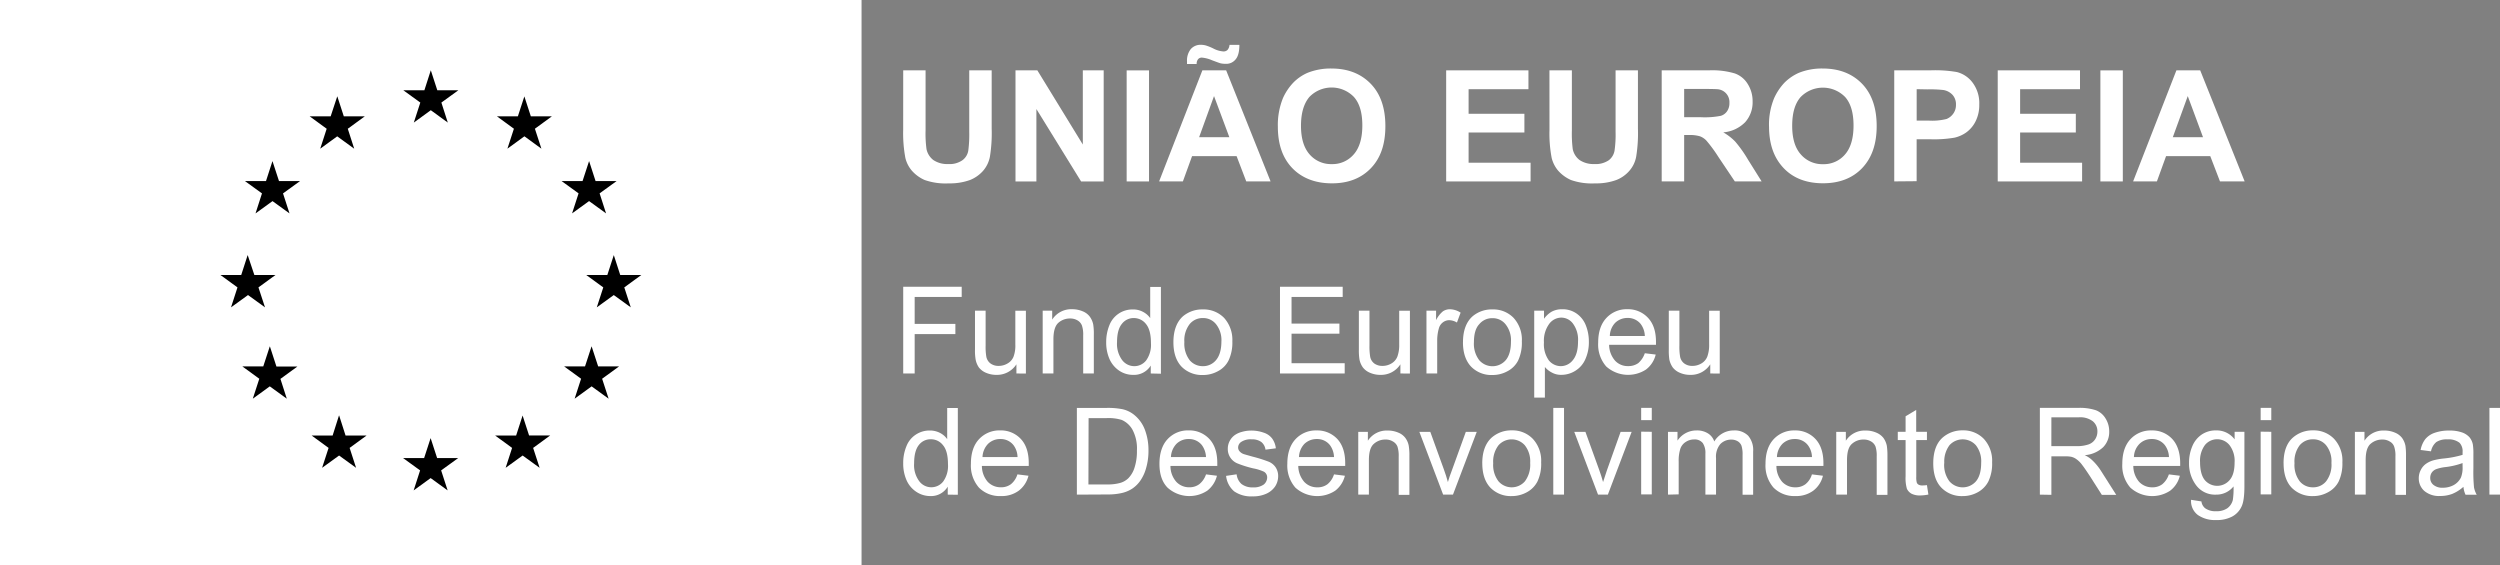 <svg id="Layer_1" data-name="Layer 1" xmlns="http://www.w3.org/2000/svg" viewBox="0 0 735.65 166.26"><rect x="0" y="0" width="735.65" height="166.26" fill="#808080" stroke="none"/><defs><style>.cls-1,.cls-2{fill:#fff;}.cls-1,.cls-3{fill-rule:evenodd;}.cls-3{fill:#000;}</style></defs><title>UE_Logo_Horizontal_Preto</title><path class="cls-1" d="M318.9,235.21h6.58v17.69a33.92,33.92,0,0,0,.27,5.46,5.43,5.43,0,0,0,2,3.23,7.23,7.23,0,0,0,4.36,1.19,6.59,6.59,0,0,0,4.24-1.14,4.38,4.38,0,0,0,1.7-2.82,36.8,36.8,0,0,0,.28-5.53V235.21h6.6v17.16a42.89,42.89,0,0,1-.53,8.31,8.89,8.89,0,0,1-2,4.1,10.16,10.16,0,0,1-3.82,2.69,17.4,17.4,0,0,1-6.29,1,18.44,18.44,0,0,1-7.1-1,10.83,10.83,0,0,1-3.81-2.81,9,9,0,0,1-1.84-3.65,39.52,39.52,0,0,1-.65-8.29Z" transform="translate(-53.12 -214.51)"/><polygon class="cls-1" points="298.82 53.39 298.82 20.7 305.25 20.7 318.63 42.53 318.63 20.7 324.77 20.7 324.77 53.39 318.12 53.39 304.97 32.08 304.97 53.39 298.82 53.39"/><rect class="cls-2" x="331.53" y="20.71" width="6.58" height="32.68"/><path class="cls-1" d="M427,267.89h-7.16L417,260.45H403.9l-2.7,7.44h-7l12.73-32.68h7L427,267.89Zm-12.13-13-4.51-12.11-4.39,12.11Zm-9.6-21.54h-2.86c0-.33,0-.59,0-.8a5.4,5.4,0,0,1,1.11-3.6,3.83,3.83,0,0,1,2.94-1.26,5.77,5.77,0,0,1,1.46.19,15,15,0,0,1,2.43,1,7.46,7.46,0,0,0,2.79.77,1.64,1.64,0,0,0,1.18-.44,2.47,2.47,0,0,0,.59-1.49h2.91c0,2-.38,3.45-1.14,4.3a3.48,3.48,0,0,1-2.82,1.27,7.36,7.36,0,0,1-1.5-.13c-.34-.08-1.2-.4-2.57-.91a9.73,9.73,0,0,0-3-.79,1.4,1.4,0,0,0-1.11.46A2.1,2.1,0,0,0,405.25,233.4Z" transform="translate(-53.12 -214.51)"/><path class="cls-1" d="M429.14,251.74a21,21,0,0,1,1.5-8.35,16.16,16.16,0,0,1,3-4.51,13.24,13.24,0,0,1,4.24-2.94,18.26,18.26,0,0,1,7-1.27c4.82,0,8.66,1.49,11.56,4.46s4.34,7.14,4.34,12.47S459.4,261,456.52,264s-6.69,4.46-11.48,4.46-8.74-1.49-11.6-4.43-4.3-7-4.3-12.27Zm6.81-.19c0,3.67.85,6.48,2.54,8.4A8.32,8.32,0,0,0,445,262.8a8.21,8.21,0,0,0,6.45-2.84c1.69-1.9,2.55-4.76,2.55-8.54s-.83-6.53-2.48-8.38a9.11,9.11,0,0,0-13.1,0C436.78,245,435.95,247.77,435.95,251.54Z" transform="translate(-53.12 -214.51)"/><polygon class="cls-1" points="425.55 53.39 425.55 20.7 449.76 20.7 449.76 26.25 432.15 26.25 432.15 33.48 448.57 33.48 448.57 38.99 432.15 38.99 432.15 47.88 450.39 47.88 450.39 53.39 425.55 53.39"/><path class="cls-1" d="M509.06,235.21h6.6v17.69a36.25,36.25,0,0,0,.25,5.46,5.42,5.42,0,0,0,2,3.23,7.3,7.3,0,0,0,4.36,1.19,6.78,6.78,0,0,0,4.28-1.14,4.56,4.56,0,0,0,1.67-2.82,33.18,33.18,0,0,0,.3-5.53V235.21h6.58v17.16a42.89,42.89,0,0,1-.53,8.31,8.65,8.65,0,0,1-2,4.1,9.76,9.76,0,0,1-3.81,2.69,17.32,17.32,0,0,1-6.29,1,18.47,18.47,0,0,1-7.1-1,11,11,0,0,1-3.81-2.81,9.31,9.31,0,0,1-1.84-3.65,38.29,38.29,0,0,1-.65-8.29Z" transform="translate(-53.12 -214.51)"/><path class="cls-1" d="M542.09,267.89V235.21H556a23.09,23.09,0,0,1,7.61.91,7.29,7.29,0,0,1,3.79,3.1,9.35,9.35,0,0,1,1.44,5.15,8.74,8.74,0,0,1-2.18,6.09,10.23,10.23,0,0,1-6.45,3,15.65,15.65,0,0,1,3.53,2.73,37.51,37.51,0,0,1,3.75,5.3l4,6.39h-7.89l-4.78-7.12a42.35,42.35,0,0,0-3.49-4.78,5,5,0,0,0-2-1.37,10.63,10.63,0,0,0-3.29-.37H548.7v13.65ZM548.7,249h4.87a24.11,24.11,0,0,0,5.92-.41,3.42,3.42,0,0,0,1.86-1.38,4.11,4.11,0,0,0,.67-2.43,3.79,3.79,0,0,0-3.35-4c-.55-.06-2.15-.1-4.82-.1H548.7Z" transform="translate(-53.12 -214.51)"/><path class="cls-1" d="M573.67,251.74a20.44,20.44,0,0,1,1.51-8.35,16.52,16.52,0,0,1,3-4.51,13.9,13.9,0,0,1,4.27-2.94,18.16,18.16,0,0,1,7-1.27c4.83,0,8.68,1.49,11.57,4.46s4.33,7.14,4.33,12.47-1.44,9.4-4.28,12.38-6.72,4.46-11.51,4.46S580.86,267,578,264s-4.32-7-4.32-12.27Zm6.82-.19c0,3.67.83,6.48,2.54,8.4a8.33,8.33,0,0,0,6.53,2.87A8.18,8.18,0,0,0,596,260c1.68-1.9,2.54-4.76,2.54-8.54s-.83-6.53-2.45-8.38a9.15,9.15,0,0,0-13.13,0C581.3,245,580.49,247.77,580.49,251.54Z" transform="translate(-53.12 -214.51)"/><path class="cls-1" d="M610.52,267.89V235.21h10.59a37.51,37.51,0,0,1,7.84.5,8.36,8.36,0,0,1,4.69,3.2,10.08,10.08,0,0,1,1.9,6.35,10.64,10.64,0,0,1-1.11,5,8.92,8.92,0,0,1-2.78,3.26,9.61,9.61,0,0,1-3.4,1.5,35.52,35.52,0,0,1-6.84.48h-4.3v12.33Zm6.6-27.14V250h3.6a17.38,17.38,0,0,0,5.2-.48,4.5,4.5,0,0,0,2-1.62,4.29,4.29,0,0,0,.76-2.54,4.15,4.15,0,0,0-1-2.93A4.73,4.73,0,0,0,625,241a35.81,35.81,0,0,0-4.75-.19Z" transform="translate(-53.12 -214.51)"/><polygon class="cls-1" points="587.85 53.39 587.85 20.7 612.06 20.7 612.06 26.25 594.44 26.25 594.44 33.48 610.83 33.48 610.83 38.99 594.44 38.99 594.44 47.88 612.68 47.88 612.68 53.39 587.85 53.39"/><rect class="cls-2" x="618.06" y="20.71" width="6.6" height="32.68"/><path class="cls-1" d="M713.53,267.89h-7.16l-2.86-7.44h-13l-2.7,7.44h-7l12.74-32.68h7l13.08,32.68Zm-12.15-13-4.49-12.11-4.4,12.11Z" transform="translate(-53.12 -214.51)"/><path class="cls-1" d="M332,360.06v-2.35a5.69,5.69,0,0,1-5.16,2.77,7.37,7.37,0,0,1-4.06-1.23,7.88,7.88,0,0,1-2.88-3.39,12,12,0,0,1-1-5,12.69,12.69,0,0,1,.93-5,7.15,7.15,0,0,1,2.76-3.45,7.33,7.33,0,0,1,4.14-1.22,6.41,6.41,0,0,1,3,.71,5.72,5.72,0,0,1,2.11,1.84v-9.17h3.13v25.53Zm-9.89-9.23a7.92,7.92,0,0,0,1.52,5.3,4.44,4.44,0,0,0,7,.11,7.84,7.84,0,0,0,1.44-5.15c0-2.52-.47-4.4-1.46-5.57a4.44,4.44,0,0,0-3.6-1.75,4.3,4.3,0,0,0-3.5,1.68C322.59,346.6,322.11,348.39,322.11,350.83Z" transform="translate(-53.12 -214.51)"/><path class="cls-1" d="M352.51,354.1l3.25.4a7.9,7.9,0,0,1-2.86,4.4,8.43,8.43,0,0,1-5.27,1.58,8.58,8.58,0,0,1-6.45-2.49,9.83,9.83,0,0,1-2.36-7c0-3.1.78-5.53,2.39-7.25a8.18,8.18,0,0,1,6.23-2.58,8,8,0,0,1,6.07,2.52c1.57,1.68,2.33,4.06,2.33,7.12v.81H342.05a7.18,7.18,0,0,0,1.72,4.68,5.23,5.23,0,0,0,3.87,1.61,4.78,4.78,0,0,0,2.94-.9,5.93,5.93,0,0,0,1.92-2.89ZM342.23,349h10.31a6.11,6.11,0,0,0-1.18-3.49,4.79,4.79,0,0,0-3.89-1.81,5.09,5.09,0,0,0-3.62,1.43A5.93,5.93,0,0,0,342.23,349Z" transform="translate(-53.12 -214.51)"/><path class="cls-1" d="M370,360.06V334.54h8.8a22,22,0,0,1,4.55.37,8.31,8.31,0,0,1,3.72,1.85,10.31,10.31,0,0,1,3,4.36,16.93,16.93,0,0,1,1,6,18,18,0,0,1-.7,5.14,12.28,12.28,0,0,1-1.73,3.74,9.15,9.15,0,0,1-2.33,2.29,9.46,9.46,0,0,1-3.07,1.29,18,18,0,0,1-4.06.43Zm3.4-3h5.43a13.33,13.33,0,0,0,4-.47,5.76,5.76,0,0,0,2.3-1.34,7.75,7.75,0,0,0,1.86-3.22,15.35,15.35,0,0,0,.68-4.92,11.74,11.74,0,0,0-1.3-6.14,6.71,6.71,0,0,0-3.19-2.9,13.25,13.25,0,0,0-4.39-.53h-5.34Z" transform="translate(-53.12 -214.51)"/><path class="cls-1" d="M408,354.1l3.22.4a8,8,0,0,1-2.85,4.4,9.56,9.56,0,0,1-11.7-.91c-1.62-1.68-2.37-4-2.37-7s.77-5.53,2.39-7.25a8.1,8.1,0,0,1,6.22-2.58,8,8,0,0,1,6.07,2.52c1.58,1.68,2.34,4.06,2.34,7.12v.81H397.54a7,7,0,0,0,1.72,4.68,5.15,5.15,0,0,0,3.86,1.61A4.77,4.77,0,0,0,406,357a6.18,6.18,0,0,0,2-2.89ZM397.68,349H408a6.47,6.47,0,0,0-1.2-3.49,4.8,4.8,0,0,0-3.87-1.81,5,5,0,0,0-3.64,1.43A6,6,0,0,0,397.68,349Z" transform="translate(-53.12 -214.51)"/><path class="cls-1" d="M413.91,354.54l3.1-.46a4.47,4.47,0,0,0,1.43,2.85,5.21,5.21,0,0,0,3.34,1,5.1,5.1,0,0,0,3.22-.85A2.76,2.76,0,0,0,426,355a1.94,1.94,0,0,0-.92-1.67,13.43,13.43,0,0,0-3.2-1,31.52,31.52,0,0,1-4.79-1.52,4.63,4.63,0,0,1-2-1.76,4.49,4.49,0,0,1-.68-2.49,4.87,4.87,0,0,1,.56-2.29,5,5,0,0,1,1.54-1.76,6.53,6.53,0,0,1,2-.9,9.79,9.79,0,0,1,2.72-.4,10.83,10.83,0,0,1,3.81.64,5,5,0,0,1,2.43,1.71,6.05,6.05,0,0,1,1.08,2.87l-3.05.4a3.42,3.42,0,0,0-1.23-2.26,4.57,4.57,0,0,0-2.8-.78,5,5,0,0,0-3.07.73,2,2,0,0,0-.95,1.67,1.71,1.71,0,0,0,.4,1.09,2.9,2.9,0,0,0,1.22.84c.31.1,1.2.36,2.73.78a42.7,42.7,0,0,1,4.67,1.48,4.54,4.54,0,0,1,2,1.62,4.62,4.62,0,0,1,.76,2.69,5.48,5.48,0,0,1-.92,3,6.19,6.19,0,0,1-2.64,2.13,9.2,9.2,0,0,1-3.91.75,8.74,8.74,0,0,1-5.48-1.48A6.94,6.94,0,0,1,413.91,354.54Z" transform="translate(-53.12 -214.51)"/><path class="cls-1" d="M445.64,354.1l3.23.4a7.94,7.94,0,0,1-2.85,4.4A9.58,9.58,0,0,1,434.3,358a9.82,9.82,0,0,1-2.37-7c0-3.1.8-5.53,2.4-7.25a8.14,8.14,0,0,1,6.21-2.58,8.05,8.05,0,0,1,6.1,2.52q2.32,2.52,2.32,7.12c0,.17,0,.46,0,.81H435.15a7.28,7.28,0,0,0,1.75,4.68,5.13,5.13,0,0,0,3.83,1.61,4.8,4.8,0,0,0,3-.9,6.15,6.15,0,0,0,1.93-2.89ZM435.36,349h10.31a6.3,6.3,0,0,0-1.19-3.49,4.76,4.76,0,0,0-3.88-1.81,5.19,5.19,0,0,0-3.65,1.43A5.88,5.88,0,0,0,435.36,349Z" transform="translate(-53.12 -214.51)"/><path class="cls-1" d="M452.8,360.06V341.59h2.83v2.61a6.61,6.61,0,0,1,5.86-3,7.74,7.74,0,0,1,3.08.61,4.81,4.81,0,0,1,2.09,1.57,5.56,5.56,0,0,1,1,2.32,17.56,17.56,0,0,1,.19,3.06v11.36H464.7V348.81a8.66,8.66,0,0,0-.36-2.87,2.94,2.94,0,0,0-1.33-1.51,3.93,3.93,0,0,0-2.18-.58,5,5,0,0,0-3.43,1.26c-1,.86-1.47,2.46-1.47,4.85v10.09Z" transform="translate(-53.12 -214.51)"/><path class="cls-1" d="M477.78,360.06l-7-18.47H474l4,11.06c.43,1.2.84,2.43,1.18,3.71.27-.94.65-2.13,1.19-3.5l4.08-11.27h3.22l-7,18.47Z" transform="translate(-53.12 -214.51)"/><path class="cls-1" d="M489.29,350.82c0-3.41,1-6,2.85-7.61a8.7,8.7,0,0,1,5.82-2.06,8.28,8.28,0,0,1,6.23,2.52,9.43,9.43,0,0,1,2.43,6.88,12.07,12.07,0,0,1-1.08,5.62,7.46,7.46,0,0,1-3.1,3.17,9.18,9.18,0,0,1-4.48,1.15,8.39,8.39,0,0,1-6.29-2.49c-1.57-1.67-2.37-4.06-2.37-7.17Zm3.22,0a7.9,7.9,0,0,0,1.56,5.32,5.15,5.15,0,0,0,7.77,0,8.13,8.13,0,0,0,1.55-5.41,7.59,7.59,0,0,0-1.58-5.19,5.17,5.17,0,0,0-7.74,0A7.85,7.85,0,0,0,492.51,350.82Z" transform="translate(-53.12 -214.51)"/><rect class="cls-2" x="457.07" y="120.03" width="3.16" height="25.51"/><path class="cls-1" d="M523.36,360.06l-7-18.47h3.29l4,11.06c.43,1.2.85,2.43,1.19,3.71.3-.94.67-2.13,1.15-3.5L530,341.59h3.25l-7,18.47Z" transform="translate(-53.12 -214.51)"/><path class="cls-1" d="M536.05,334.53v3.61h3.12v-3.61Zm0,7V360h3.12V341.57Z" transform="translate(-53.12 -214.51)"/><path class="cls-1" d="M543.94,360.06V341.59h2.8v2.58a6.66,6.66,0,0,1,5.61-3,6,6,0,0,1,3.35.87,4.36,4.36,0,0,1,1.86,2.38,6.64,6.64,0,0,1,5.71-3.25,5.63,5.63,0,0,1,4.26,1.55,6.46,6.46,0,0,1,1.47,4.65v12.72h-3.11V348.42a8.46,8.46,0,0,0-.31-2.72,2.64,2.64,0,0,0-1.1-1.33,3.57,3.57,0,0,0-1.9-.5,4.39,4.39,0,0,0-3.23,1.31,5.71,5.71,0,0,0-1.27,4.13v10.75h-3.13V348a5.21,5.21,0,0,0-.77-3.11,3,3,0,0,0-2.51-1.07,4.48,4.48,0,0,0-2.45.7,3.88,3.88,0,0,0-1.63,2,11.69,11.69,0,0,0-.5,3.86v9.6Z" transform="translate(-53.12 -214.51)"/><path class="cls-1" d="M586.29,354.1l3.25.4a7.79,7.79,0,0,1-2.85,4.4,8.5,8.5,0,0,1-5.28,1.58A8.6,8.6,0,0,1,575,358a9.81,9.81,0,0,1-2.36-7c0-3.1.8-5.53,2.4-7.25a8.14,8.14,0,0,1,6.22-2.58,8,8,0,0,1,6.08,2.52q2.34,2.52,2.34,7.12c0,.17,0,.46,0,.81H575.85a7.08,7.08,0,0,0,1.7,4.68,5.19,5.19,0,0,0,3.88,1.61,4.82,4.82,0,0,0,2.94-.9,5.78,5.78,0,0,0,1.92-2.89ZM576,349h10.31a6,6,0,0,0-1.2-3.49,4.71,4.71,0,0,0-3.86-1.81,5.13,5.13,0,0,0-3.65,1.43A5.92,5.92,0,0,0,576,349Z" transform="translate(-53.12 -214.51)"/><path class="cls-1" d="M593.45,360.06V341.59h2.83v2.61a6.61,6.61,0,0,1,5.87-3,7.63,7.63,0,0,1,3.07.61,5.14,5.14,0,0,1,2.12,1.57,6,6,0,0,1,1,2.32,19.44,19.44,0,0,1,.18,3.06v11.36h-3.16V348.81a8.75,8.75,0,0,0-.34-2.87,3,3,0,0,0-1.29-1.51,4.12,4.12,0,0,0-2.19-.58,5,5,0,0,0-3.46,1.26c-1,.86-1.46,2.46-1.46,4.85v10.09Z" transform="translate(-53.12 -214.51)"/><path class="cls-1" d="M620.14,357.26l.43,2.77a12.11,12.11,0,0,1-2.36.27,5.37,5.37,0,0,1-2.64-.53,3.35,3.35,0,0,1-1.32-1.42,11.36,11.36,0,0,1-.39-3.72V344h-2.3v-2.43h2.3V337l3.12-1.87v6.45h3.16V344H617v10.83a5.64,5.64,0,0,0,.16,1.71,1.17,1.17,0,0,0,.53.59,2.08,2.08,0,0,0,1.1.23A10.49,10.49,0,0,0,620.14,357.26Z" transform="translate(-53.12 -214.51)"/><path class="cls-1" d="M622,350.82c0-3.41.95-6,2.83-7.61a8.74,8.74,0,0,1,5.82-2.06,8.34,8.34,0,0,1,6.25,2.52,9.49,9.49,0,0,1,2.42,6.88,12.11,12.11,0,0,1-1.1,5.62,7.53,7.53,0,0,1-3.09,3.17,9.1,9.1,0,0,1-4.48,1.15,8.31,8.31,0,0,1-6.27-2.49c-1.61-1.67-2.38-4.06-2.38-7.17Zm3.22,0a8,8,0,0,0,1.54,5.32,5.18,5.18,0,0,0,7.81,0c1-1.2,1.53-3,1.53-5.41a7.65,7.65,0,0,0-1.55-5.19,5.22,5.22,0,0,0-7.79,0A8,8,0,0,0,625.25,350.82Z" transform="translate(-53.12 -214.51)"/><path class="cls-1" d="M653.37,360.06V334.53h11.32a15.13,15.13,0,0,1,5.17.7,5.71,5.71,0,0,1,2.85,2.43,7.18,7.18,0,0,1,1.07,3.84,6.4,6.4,0,0,1-1.77,4.59,8.87,8.87,0,0,1-5.44,2.36,8,8,0,0,1,2,1.29,16.27,16.27,0,0,1,2.82,3.38l4.45,7H671.6l-3.37-5.3c-1-1.53-1.81-2.72-2.43-3.52a7.28,7.28,0,0,0-1.73-1.71,4.2,4.2,0,0,0-1.53-.68,9.67,9.67,0,0,0-1.87-.12h-3.91v11.33Zm3.38-14.27H664a10.59,10.59,0,0,0,3.62-.48,3.81,3.81,0,0,0,2-1.51,4.1,4.1,0,0,0,.68-2.31,3.77,3.77,0,0,0-1.33-3,6.09,6.09,0,0,0-4.14-1.18h-8.07Z" transform="translate(-53.12 -214.51)"/><path class="cls-1" d="M691.33,354.1l3.23.4a7.81,7.81,0,0,1-2.85,4.4A9.57,9.57,0,0,1,680,358a9.76,9.76,0,0,1-2.37-7c0-3.1.79-5.53,2.39-7.25a8.14,8.14,0,0,1,6.22-2.58,8,8,0,0,1,6.09,2.52c1.55,1.68,2.33,4.06,2.33,7.12,0,.17,0,.46,0,.81H680.87a7.17,7.17,0,0,0,1.71,4.68,5.21,5.21,0,0,0,3.88,1.61,4.76,4.76,0,0,0,2.92-.9,6.26,6.26,0,0,0,1.94-2.89ZM681.05,349h10.31a6.2,6.2,0,0,0-1.2-3.49,4.74,4.74,0,0,0-3.86-1.81,5,5,0,0,0-3.62,1.43A5.69,5.69,0,0,0,681.05,349Z" transform="translate(-53.12 -214.51)"/><path class="cls-1" d="M697.91,361.59l3,.47a3.06,3.06,0,0,0,1.09,2,5.11,5.11,0,0,0,3.2.88,5.55,5.55,0,0,0,3.35-.88,4.33,4.33,0,0,0,1.6-2.42,21.55,21.55,0,0,0,.21-4,6.4,6.4,0,0,1-5.12,2.42,6.91,6.91,0,0,1-5.88-2.75,10.56,10.56,0,0,1-2.09-6.6,12.19,12.19,0,0,1,.95-4.87,7.67,7.67,0,0,1,2.79-3.47,7.39,7.39,0,0,1,4.26-1.21,6.59,6.59,0,0,1,5.41,2.64v-2.22h2.88v16c0,2.87-.28,4.92-.89,6.09a6.31,6.31,0,0,1-2.77,2.87,9.64,9.64,0,0,1-4.69,1,8.79,8.79,0,0,1-5.34-1.48,5.11,5.11,0,0,1-2-4.49Zm2.6-11.1c0,2.43.5,4.21,1.42,5.32a4.79,4.79,0,0,0,7.25,0c1-1.12,1.49-2.85,1.49-5.22a7.63,7.63,0,0,0-1.53-5.14,4.66,4.66,0,0,0-7.18,0A7.71,7.71,0,0,0,700.51,350.48Z" transform="translate(-53.12 -214.51)"/><path class="cls-1" d="M718.34,334.53v3.61h3.13v-3.61Zm0,7V360h3.13V341.57Z" transform="translate(-53.12 -214.51)"/><path class="cls-1" d="M725.08,350.82c0-3.41.93-6,2.83-7.61a8.73,8.73,0,0,1,5.83-2.06,8.31,8.31,0,0,1,6.23,2.52,9.4,9.4,0,0,1,2.42,6.88,12.46,12.46,0,0,1-1.08,5.62,7.32,7.32,0,0,1-3.11,3.17,9,9,0,0,1-4.45,1.15,8.44,8.44,0,0,1-6.3-2.49q-2.36-2.5-2.36-7.17Zm3.22,0a7.9,7.9,0,0,0,1.54,5.32,4.93,4.93,0,0,0,3.9,1.77,4.86,4.86,0,0,0,3.87-1.78,8,8,0,0,0,1.56-5.41,7.52,7.52,0,0,0-1.57-5.19,4.9,4.9,0,0,0-3.86-1.75,5,5,0,0,0-3.9,1.74A7.85,7.85,0,0,0,728.3,350.82Z" transform="translate(-53.12 -214.51)"/><path class="cls-1" d="M746.07,360.06V341.59h2.82v2.61a6.59,6.59,0,0,1,5.86-3,7.77,7.77,0,0,1,3.09.61,5,5,0,0,1,2.11,1.57,6,6,0,0,1,1,2.32,19.87,19.87,0,0,1,.16,3.06v11.36H758V348.81a8.15,8.15,0,0,0-.37-2.87,2.76,2.76,0,0,0-1.3-1.51,4.06,4.06,0,0,0-2.17-.58,5.14,5.14,0,0,0-3.47,1.26c-1,.86-1.45,2.46-1.45,4.85v10.09Z" transform="translate(-53.12 -214.51)"/><path class="cls-1" d="M778,357.77a11.44,11.44,0,0,1-3.35,2.1,10.08,10.08,0,0,1-3.45.59,6.72,6.72,0,0,1-4.67-1.46,4.9,4.9,0,0,1-1.66-3.83,5.16,5.16,0,0,1,.64-2.46,4.81,4.81,0,0,1,1.6-1.8,7.06,7.06,0,0,1,2.28-1,19.56,19.56,0,0,1,2.78-.48,28.61,28.61,0,0,0,5.59-1.08c0-.43,0-.72,0-.81a3.61,3.61,0,0,0-.9-2.74,5.24,5.24,0,0,0-3.55-1,5.57,5.57,0,0,0-3.28.79,4.71,4.71,0,0,0-1.56,2.73l-3.06-.4a7.45,7.45,0,0,1,1.37-3.18,6.13,6.13,0,0,1,2.76-1.87,12.5,12.5,0,0,1,4.21-.67,11.22,11.22,0,0,1,3.86.56,5.39,5.39,0,0,1,2.17,1.41,4.77,4.77,0,0,1,1,2.13,17.29,17.29,0,0,1,.16,2.88v4.19a47.2,47.2,0,0,0,.18,5.55,7.05,7.05,0,0,0,.8,2.17h-3.29a6.69,6.69,0,0,1-.61-2.27Zm-.25-7a21.86,21.86,0,0,1-5.11,1.19,11.68,11.68,0,0,0-2.74.64,2.81,2.81,0,0,0-1.23,1,2.75,2.75,0,0,0-.43,1.51,2.57,2.57,0,0,0,.93,2.07,4.09,4.09,0,0,0,2.79.85,6.58,6.58,0,0,0,3.22-.8,5.19,5.19,0,0,0,2.09-2.19,7.8,7.8,0,0,0,.49-3.11Z" transform="translate(-53.12 -214.51)"/><rect class="cls-2" x="732.54" y="120.03" width="3.11" height="25.51"/><polygon class="cls-1" points="265.78 109.9 265.78 84.38 282.99 84.38 282.99 87.38 269.15 87.38 269.15 95.31 281.13 95.31 281.13 98.31 269.15 98.31 269.15 109.9 265.78 109.9"/><path class="cls-1" d="M352.21,324.41v-2.7a6.78,6.78,0,0,1-5.87,3.11,7.71,7.71,0,0,1-3.07-.61,5.24,5.24,0,0,1-2.11-1.58,6.2,6.2,0,0,1-.95-2.32,15.51,15.51,0,0,1-.19-2.93V305.93h3.13v10.25a17.45,17.45,0,0,0,.21,3.31,3.23,3.23,0,0,0,1.26,2,3.94,3.94,0,0,0,2.34.69,5.11,5.11,0,0,0,2.63-.71,4,4,0,0,0,1.77-2,9.3,9.3,0,0,0,.53-3.61v-9.91H355v18.48Z" transform="translate(-53.12 -214.51)"/><path class="cls-1" d="M359.94,324.41V305.93h2.8v2.63a6.65,6.65,0,0,1,5.89-3.06,7.87,7.87,0,0,1,3.07.61,4.83,4.83,0,0,1,2.11,1.59,5.88,5.88,0,0,1,1,2.29,17.32,17.32,0,0,1,.18,3.06v11.36h-3.13V313.17a8.25,8.25,0,0,0-.37-2.87,3,3,0,0,0-1.3-1.51,4.13,4.13,0,0,0-2.2-.56,5.09,5.09,0,0,0-3.44,1.27c-.95.85-1.45,2.46-1.45,4.83v10.08Z" transform="translate(-53.12 -214.51)"/><path class="cls-1" d="M391.74,324.41v-2.33a5.78,5.78,0,0,1-5.17,2.74,7.27,7.27,0,0,1-4.08-1.21,8.1,8.1,0,0,1-2.86-3.38,12,12,0,0,1-1-5,13.1,13.1,0,0,1,.93-5,7.26,7.26,0,0,1,6.9-4.66,6,6,0,0,1,3,.71,5.78,5.78,0,0,1,2.12,1.84v-9.17h3.15v25.53Zm-9.92-9.23a8,8,0,0,0,1.53,5.32,4.5,4.5,0,0,0,3.52,1.76,4.44,4.44,0,0,0,3.5-1.67,7.85,7.85,0,0,0,1.43-5.13c0-2.54-.48-4.4-1.44-5.58a4.53,4.53,0,0,0-3.62-1.78,4.34,4.34,0,0,0-3.5,1.72C382.31,310.95,381.82,312.74,381.82,315.18Z" transform="translate(-53.12 -214.51)"/><path class="cls-1" d="M398.41,315.18c0-3.44,1-6,2.83-7.62a8.78,8.78,0,0,1,5.83-2,8.39,8.39,0,0,1,6.25,2.49,9.64,9.64,0,0,1,2.43,6.9,12.29,12.29,0,0,1-1.11,5.62,7.18,7.18,0,0,1-3.12,3.16,9,9,0,0,1-4.45,1.13,8.42,8.42,0,0,1-6.29-2.48c-1.57-1.68-2.37-4.06-2.37-7.16Zm3.22,0a8,8,0,0,0,1.56,5.32,5,5,0,0,0,3.88,1.76,4.91,4.91,0,0,0,3.89-1.8c1-1.18,1.56-3,1.57-5.41a7.52,7.52,0,0,0-1.6-5.17,4.84,4.84,0,0,0-3.86-1.78,4.9,4.9,0,0,0-3.88,1.78A7.81,7.81,0,0,0,401.63,315.18Z" transform="translate(-53.12 -214.51)"/><polygon class="cls-1" points="376.65 109.9 376.65 84.38 395.1 84.38 395.1 87.38 380.05 87.38 380.05 95.22 394.14 95.22 394.14 98.19 380.05 98.19 380.05 106.88 395.69 106.88 395.69 109.9 376.65 109.9"/><path class="cls-1" d="M465.2,324.41v-2.7a6.75,6.75,0,0,1-5.86,3.11,7.6,7.6,0,0,1-3.07-.61,5.12,5.12,0,0,1-2.11-1.58,6.07,6.07,0,0,1-1-2.32,17,17,0,0,1-.18-2.93V305.93h3.12v10.25a18.66,18.66,0,0,0,.21,3.31,3.21,3.21,0,0,0,1.24,2,4,4,0,0,0,2.39.69,5.12,5.12,0,0,0,2.61-.71,4.07,4.07,0,0,0,1.75-2,9.86,9.86,0,0,0,.55-3.61v-9.91H468v18.48Z" transform="translate(-53.12 -214.51)"/><path class="cls-1" d="M472.87,324.41V305.93h2.83v2.79a8,8,0,0,1,2-2.59,3.68,3.68,0,0,1,2-.62,6,6,0,0,1,3.22,1l-1.08,2.91a4.59,4.59,0,0,0-2.28-.69,3.06,3.06,0,0,0-1.87.65,3.24,3.24,0,0,0-1.15,1.69,12.89,12.89,0,0,0-.51,3.66v9.68Z" transform="translate(-53.12 -214.51)"/><path class="cls-1" d="M483.62,315.18c0-3.44,1-6,2.85-7.62a8.72,8.72,0,0,1,5.83-2,8.28,8.28,0,0,1,6.21,2.49,9.49,9.49,0,0,1,2.43,6.9,12.33,12.33,0,0,1-1.08,5.62,7.31,7.31,0,0,1-3.12,3.16,9.08,9.08,0,0,1-4.45,1.13,8.33,8.33,0,0,1-6.3-2.48c-1.57-1.68-2.38-4.06-2.38-7.16Zm3.22,0a7.92,7.92,0,0,0,1.56,5.32,5.16,5.16,0,0,0,7.79,0c1-1.18,1.54-3,1.54-5.41a7.46,7.46,0,0,0-1.6-5.17,4.78,4.78,0,0,0-3.83-1.78,4.86,4.86,0,0,0-3.9,1.78C487.36,311,486.84,312.81,486.84,315.18Z" transform="translate(-53.12 -214.51)"/><path class="cls-1" d="M504.58,331.5V305.93h2.88v2.39a7.35,7.35,0,0,1,2.28-2.11,6.4,6.4,0,0,1,3.07-.7,7.13,7.13,0,0,1,4.17,1.22,7.55,7.55,0,0,1,2.75,3.43,12.75,12.75,0,0,1,.93,4.86,12.06,12.06,0,0,1-1,5.11,7.54,7.54,0,0,1-3,3.5,7.68,7.68,0,0,1-4.08,1.18,5.45,5.45,0,0,1-2.8-.67,6.33,6.33,0,0,1-2.06-1.64v9Zm2.86-16.22a8.13,8.13,0,0,0,1.44,5.27,4.54,4.54,0,0,0,3.5,1.7,4.49,4.49,0,0,0,3.56-1.76c1-1.19,1.53-3,1.53-5.49a8,8,0,0,0-1.5-5.28,4.29,4.29,0,0,0-3.45-1.75,4.49,4.49,0,0,0-3.55,1.87A8.42,8.42,0,0,0,507.44,315.28Z" transform="translate(-53.12 -214.51)"/><path class="cls-1" d="M537.1,318.45l3.23.39a7.8,7.8,0,0,1-2.86,4.41,9.64,9.64,0,0,1-11.71-.91,9.81,9.81,0,0,1-2.36-7c0-3.11.79-5.52,2.4-7.25A8.12,8.12,0,0,1,532,305.5a8,8,0,0,1,6.07,2.54c1.57,1.69,2.34,4,2.34,7.11,0,.16,0,.45,0,.83H526.62a7.21,7.21,0,0,0,1.75,4.66,5.05,5.05,0,0,0,3.83,1.6,5,5,0,0,0,3-.88,6.67,6.67,0,0,0,1.92-2.9Zm-10.28-5.07h10.31a6.22,6.22,0,0,0-1.2-3.51,4.8,4.8,0,0,0-3.87-1.8,5.17,5.17,0,0,0-3.65,1.43A5.77,5.77,0,0,0,526.83,313.38Z" transform="translate(-53.12 -214.51)"/><path class="cls-1" d="M556.38,324.41v-2.7a6.74,6.74,0,0,1-5.86,3.11,7.53,7.53,0,0,1-3.07-.61,5.17,5.17,0,0,1-2.11-1.58,6.45,6.45,0,0,1-1-2.32,17.91,17.91,0,0,1-.16-2.93V305.93h3.12v10.25a17.45,17.45,0,0,0,.21,3.31,3.21,3.21,0,0,0,1.26,2,3.89,3.89,0,0,0,2.34.69,5.16,5.16,0,0,0,2.64-.71,4.07,4.07,0,0,0,1.75-2,9.87,9.87,0,0,0,.55-3.61v-9.91h3.12v18.48Z" transform="translate(-53.12 -214.51)"/><rect class="cls-2" width="253.52" height="166.26"/><path class="cls-3" d="M179.83,343.44l-1.91,5.87h-6.18l5,3.62-1.9,5.89,5-3.63,5,3.63-1.91-5.89,5-3.62h-6.18l-1.91-5.87Zm.06-108.25L178,241.07H171.8l5,3.62-1.91,5.89,5-3.64,5,3.64L183,244.69l5-3.62H181.8l-1.91-5.88Zm-27.53,7.68-1.94,5.88h-6.17l5,3.65-1.9,5.87,5-3.64,5,3.64-1.89-5.87,5-3.65h-6.17l-1.91-5.88Zm-19.07,19.06-1.9,5.87h-6.18l5,3.62-1.9,5.89,5-3.62,5,3.62-1.91-5.89,5-3.62h-6.18l-1.92-5.87ZM126,289.56l-1.9,5.88H118l5,3.64-1.9,5.87,5-3.62,5,3.62-1.93-5.87,5-3.64h-6.2L126,289.56Zm6.51,26.88-1.92,5.88h-6.17l5,3.64-1.91,5.87,5-3.63,5,3.63L135.64,326l5-3.64h-6.18l-1.91-5.88Zm20.36,20.33L151,342.66h-6.19l5,3.65-1.91,5.86,5-3.62,5,3.62-1.9-5.86,5-3.65h-6.2l-1.88-5.88Zm54.54-93.91,1.91,5.88h6.2l-5,3.65,1.91,5.87-5-3.64-5,3.64,1.91-5.87-5-3.65h6.17l1.91-5.88Zm19.06,19.06,1.9,5.87h6.19l-5,3.62,1.9,5.89-5-3.62-5,3.62,1.91-5.89-5-3.62h6.17l1.92-5.87Zm7.26,27.64,1.9,5.88h6.19l-5,3.64,1.91,5.87-5-3.62-5,3.62,1.91-5.87-5-3.64h6.19l1.91-5.88Zm-6.52,26.88,1.92,5.88h6.17l-5,3.64,1.91,5.87-5-3.63-5,3.63,1.9-5.87-5-3.64h6.16l1.92-5.88ZM206.9,336.78l1.91,5.88H215l-5,3.65,1.91,5.86-5-3.62-5,3.62,1.9-5.86-5-3.65H205Z" transform="translate(-53.12 -214.51)"/></svg>